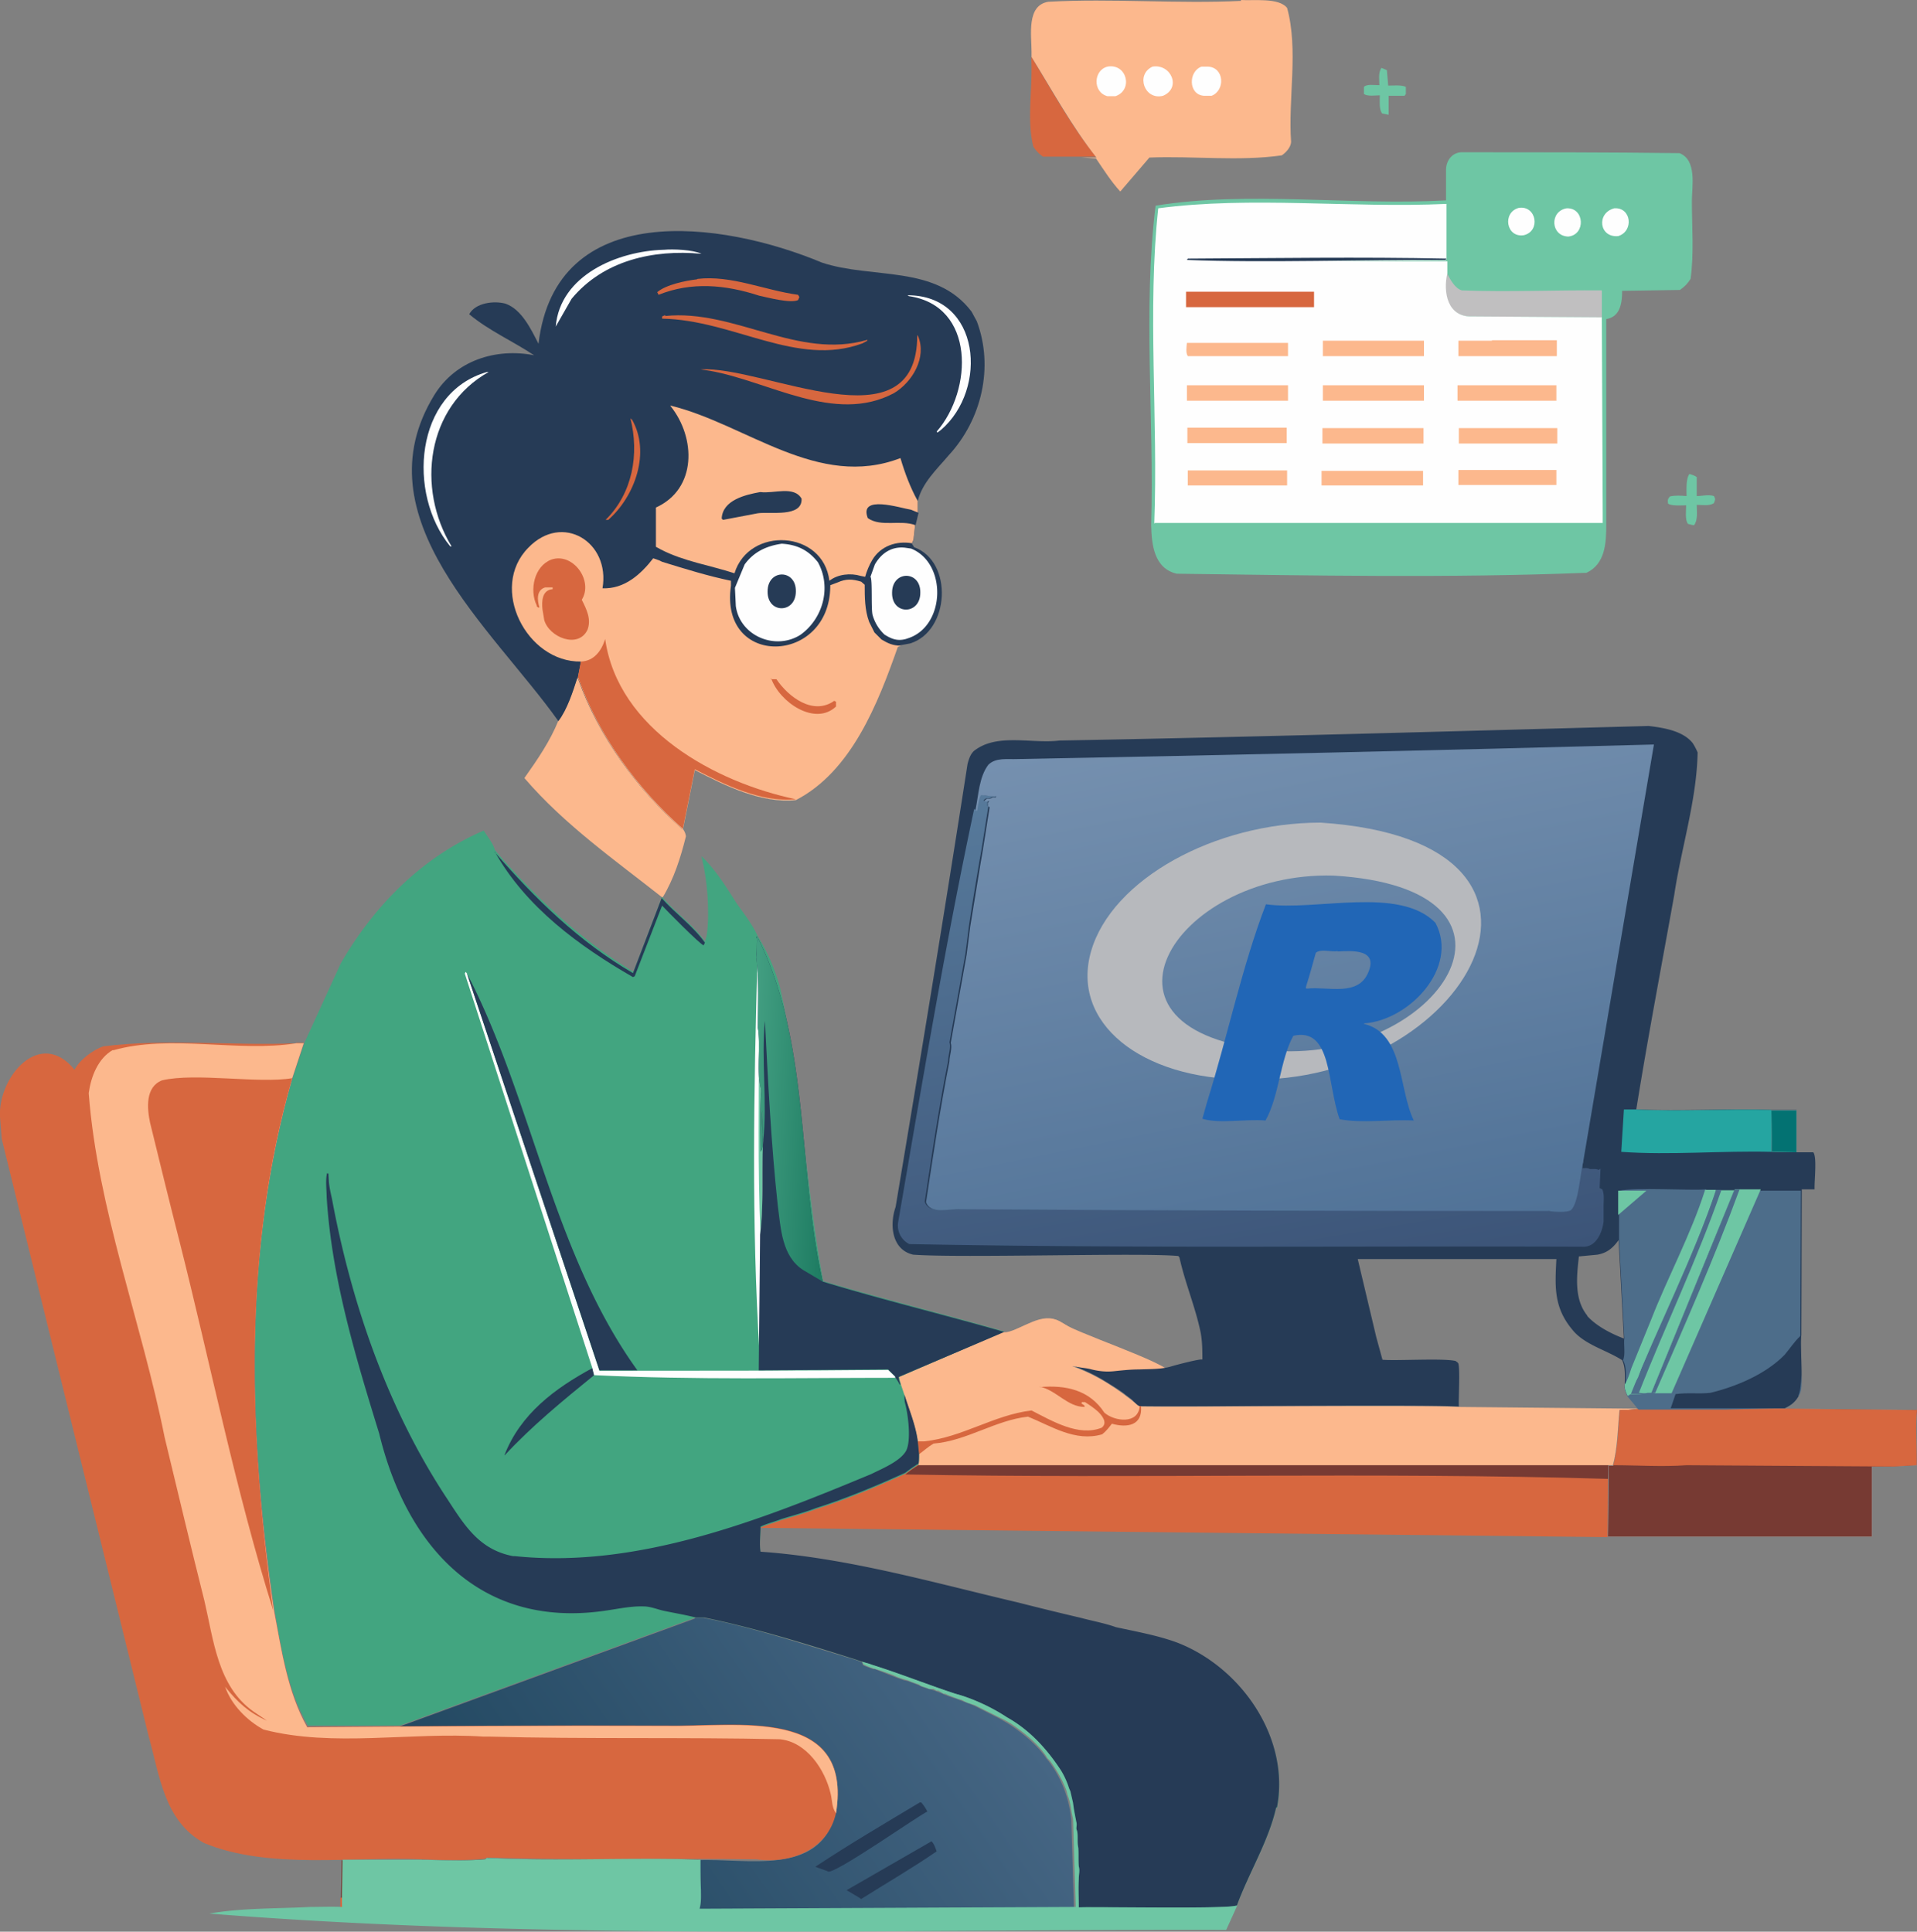 <svg xmlns="http://www.w3.org/2000/svg" data-name="Layer 1" viewBox="0 0 43.43 43.77"><rect x="0" y="0" width="43.43" height="43.77" fill="#808080" stroke="none"/><defs><linearGradient id="a" x1="12.67" x2="22.02" y1="-.42" y2="6.08" gradientTransform="matrix(1 0 0 -1 0 43.54)" gradientUnits="userSpaceOnUse"><stop offset="0" stop-color="#234962"/><stop offset="1" stop-color="#466684"/></linearGradient><linearGradient id="b" x1="18.75" x2="17.01" y1="18.35" y2="18.44" gradientTransform="matrix(1 0 0 -1 0 43.54)" gradientUnits="userSpaceOnUse"><stop offset="0" stop-color="#1f7d63"/><stop offset="1" stop-color="#429e81"/></linearGradient><linearGradient id="c" x1="28.7" x2="26.66" y1="14.12" y2="26.29" gradientTransform="matrix(1 0 0 -1 0 43.54)" gradientUnits="userSpaceOnUse"><stop offset="0" stop-color="#3c5478"/><stop offset="1" stop-color="#577a9b"/></linearGradient><linearGradient id="d" x1="30.5" x2="28.02" y1="15.14" y2="27.39" gradientTransform="matrix(1 0 0 -1 0 43.54)" gradientUnits="userSpaceOnUse"><stop offset="0" stop-color="#507297"/><stop offset="1" stop-color="#7590af"/></linearGradient></defs><path d="M31.3 1.54s.08.03.12.05l.03.35c.11 0 .31-.02.4.03v.16l-.03.04h-.36v.43l-.15-.03c-.07-.1-.05-.28-.05-.41-.1 0-.27.03-.36-.03v-.16c.06-.07.24-.04.35-.04 0-.14-.03-.28.05-.4Zm6.97 9.2c.07.02.11.03.17.07v.43c.12 0 .27-.04.39 0 .04.08.03.07 0 .16-.1.07-.27.04-.39.04 0 .15.03.34-.06.46-.05 0-.09-.02-.14-.03-.07-.1-.04-.3-.04-.42-.1 0-.34.02-.41-.04-.01-.09-.01-.09.04-.16.12-.03.25-.02.38-.01 0-.15-.02-.39.07-.51Z" fill="#6ec6a4"/><path d="M23.36 1.28c.47.76.9 1.57 1.47 2.27h-1.2a.797.797 0 0 1-.22-.23c-.16-.64 0-1.37-.05-2.05Z" fill="#d7673f"/><path d="m13.09 15.35.02.03c.46 1.3 1.33 2.5 2.36 3.4.04.06.06.1.07.17-.12.48-.27.96-.53 1.39-1.09-.86-2.22-1.65-3.13-2.71.29-.41.58-.83.77-1.3.2-.26.33-.67.43-.98ZM28.11 0c.29.02.86-.06 1.05.18.26.95.02 2.05.09 3.04-.01.12-.11.23-.21.3-.97.14-2.01.01-3 .05l-.66.77c-.21-.23-.38-.5-.55-.75l-.34-.02h.35c-.56-.71-1-1.52-1.47-2.28v-.12c0-.37-.12-1.05.38-1.13 1.44-.08 2.92.05 4.37-.02Z" fill="#fcb88d"/><path d="M26.11 1.51c.42-.07.66.48.24.66-.42.11-.63-.48-.24-.66Zm1.11 0h.15c.37.02.39.54.08.66h-.18c-.35-.03-.35-.55-.05-.66Zm-2.13 0c.44-.08.59.53.18.67h-.18c-.34-.09-.32-.59 0-.67Z" fill="#fefefe"/><path d="M9.56 42.14c.46.02.95.03 1.4-.01.02 0 .08-.02.1-.03 1.58.09 3.18-.02 4.77.04 0 .36.04.73 0 1.09v.02c-2.7 0-5.43.07-8.11-.03 0-.13.02-.92.02-1.07h1.82Z" fill="#773a33"/><path d="M7.72 43c2.69.02 5.43-.04 8.1.03v.22c-2.7 0-5.42.07-8.11-.03v-.21Z" fill="#d7673f"/><path d="M15.75 36.66h.19c1.18.23 2.32.62 3.47.96l.12.05.02.06c.08.04.16.06.23.09h.04l.38.15.08.03c.06.03.13.04.19.07l.09.02s.09.03.11.04l.13.05c.07.04.16.06.23.09l.09.02s.09.03.11.04l.13.05c.07.04.16.06.23.09l.07.02.1.04c.06.02.12.05.19.07l.12.05.59.3c.07.04.15.09.22.13.3.2.63.47.83.77l.05.06c.29.38.46.84.51 1.32l.06 1.99-8.52.04v-.02c.05-.36 0-.73 0-1.09 1.09-.05 2.77.38 3.11-1.05.39-2.45-2.26-1.95-3.83-1.98-2.02 0-4.04 0-6.06.01l6.7-2.45Z" fill="url(#a)"/><path d="M21.1 41.72c.06.05.09.15.12.23-.55.38-1.14.72-1.71 1.08l-.06-.04-.27-.16 1.91-1.1Zm-.26-.88h.03c.06.07.1.13.14.21-.09.01-2.2 1.5-2.26 1.35l-.28-.1c.77-.51 1.57-.98 2.37-1.46Z" fill="#263b56"/><path d="M32.76 4.54v-.69c0-.22.15-.41.38-.4 1.63 0 3.27 0 4.91.02.4.16.28.75.28 1.09 0 .57.05 1.2-.03 1.76-.07.11-.13.17-.24.25l-1.31.02c0 .27-.04.59-.36.64v4.66c0 .41-.02.89-.45 1.09h-.03c-3.06.12-6.18.06-9.25.02-.52-.12-.57-.67-.58-1.1.07-2.39-.19-4.89.1-7.24 2.08-.34 4.42 0 6.58-.12Z" fill="#6ec6a4"/><path d="M36.57 4.72c.39-.03.45.52.09.63-.43.04-.5-.52-.09-.63Zm-2.16-.01c.4-.06.5.53.11.62-.4.06-.49-.52-.11-.62Zm1.08.01c.41-.02.44.6.04.64-.4-.01-.43-.57-.04-.64Z" fill="#fefefe"/><path d="M32.78 6.19c.07.13.18.35.34.39 1.05.04 2.12-.01 3.17 0v5.03l-.02-4.42-2.94-.02c-.55.01-.66-.55-.56-.98Z" fill="#c0bfc0"/><path d="M26.15 11.86c.09-2.36-.16-4.83.09-7.14 2.1-.28 4.37 0 6.53-.1v1.25l-.01.03-2.76.02h2.79v.27c-.1.43 0 1 .56.98l2.94.02.02 4.42v.24H26.17Z" fill="#fefefe"/><path d="m32.77 5.86-.02.03c-1.77-.01-4.13.07-5.86 0l.02-.03c1.94-.01 3.91-.04 5.86 0Z" fill="#263b56"/><path d="M26.89 7.77h2.29v.3h-2.27c-.05-.07-.03-.21-.02-.3Zm4.79 2.9h.56V11h-2.3v-.33h1.73Zm-4.78-.01h2.26V11h-2.25v-.34Zm6.14-.01h2.22v.34h-2.22v-.34Zm-.01-1.92h2.23v.35h-2.24v-.35Zm.02.97h2.23v.35h-2.23V9.7Zm-6.15-.01h2.25v.35H26.9v-.35Zm3.08-.96h2.28v.35h-2.29v-.35Zm-.01.97h2.28v.35h-2.29V9.7Zm-3.08-.97h2.29v.35h-2.29v-.35Zm3.07-1.01h2.3v.35h-2.29v-.35Zm3.84-.01h1.47v.36h-2.23v-.35h.76Z" fill="#fcb88d"/><path d="M26.88 6.61h2.89v.35h-2.9v-.35Z" fill="#d7673f"/><path d="M12.2 7.79c.39-3.3 4.15-2.79 6.42-1.84 1.14.38 2.58.04 3.39 1.11l.12.22c.39 1.04.11 2.23-.64 3.04-.27.32-.6.62-.7 1.04v.27l-.06.29-.03.27c0 .05-.02.09-.04.13l.05.08c.89.32.81 1.9-.09 2.18l-.22.04-.07.03c-.45 1.28-1.05 2.82-2.31 3.47-.79.08-1.61-.33-2.29-.68l-.27 1.35c-1.02-.9-1.9-2.1-2.36-3.4l-.02-.03c-.1.31-.23.72-.43.98-1.49-2.1-4.52-4.61-2.81-7.39.48-.78 1.39-1.07 2.26-.9-.48-.32-1.03-.56-1.47-.93.14-.26.56-.31.82-.24.37.13.58.58.75.91Z" fill="#263b56"/><path d="m14.28 9.48.04.03c.42.74.07 1.73-.54 2.27h-.06c.61-.6.77-1.49.56-2.31Z" fill="#d7673f"/><path d="M15.04 5.66c.21-.02.66 0 .85.09h-.01c-1.08-.1-2.21.15-2.93 1.02l-.36.63c.1-1.17 1.41-1.71 2.44-1.74Z" fill="#fefefe"/><path d="M15.8 6.32c.77-.09 1.53.26 2.28.36l.03.05-.03.07c-.17.08-.69-.06-.88-.1-.77-.25-1.53-.32-2.28-.02l-.03-.06c.2-.17.64-.26.9-.29Z" fill="#d7673f"/><path d="M20.56 6.69c1.66 0 1.83 2.13.76 3.05l-.08.06-.02-.02c.82-.94.88-2.85-.63-3.07l-.03-.02Zm-9.53 1.74h.04c-1.41.79-1.64 2.63-.84 3.95h-.03c-.98-1.19-.81-3.48.83-3.95Z" fill="#fefefe"/><path d="M15.07 7.16c1.57-.16 3.01 1 4.58.54v.02l-.11.06c-1.48.55-2.92-.53-4.54-.56v-.05l.07-.03Z" fill="#d7673f"/><path d="m20.78 7.59.02.03c.2.48-.13 1.04-.55 1.29-1.34.71-2.84-.28-4.18-.51l-.2-.03c1.44-.09 4.92 1.81 4.91-.78Z" fill="#d7673f"/><path d="M19.82 12.79c.15-.26.38-.41.68-.38l.14.02c.82.33.78 1.75-.06 2.03l-.06.02c-.19.05-.32 0-.48-.1a.96.96 0 0 1-.27-.44c-.04-.13 0-.81-.05-.87l.1-.28Zm-2.11-.47c.34.02.6.14.82.42.31.56.12 1.27-.39 1.64-.57.37-1.38.03-1.47-.65l-.02-.41.22-.53c.21-.29.5-.42.84-.47Z" fill="#fefefe"/><path d="M15.19 9.19c1.72.42 3.34 1.91 5.21 1.19.1.34.22.66.39.97v.27l-.06.29-.03.27c0 .05-.02.09-.04.13-.35-.06-.71.06-.9.38-.07.12-.12.24-.16.38l-.1-.02c-.23-.07-.52-.04-.71.11-.14-1.15-1.82-1.24-2.15-.17-.55-.18-1.15-.27-1.67-.54l-.11-.06v-.89c.93-.42.91-1.58.33-2.3Z" fill="#fcb88d"/><path d="M20.74 11.9c-.34-.13-.78.05-1.08-.16-.21-.54.73-.23.98-.19l.17.07-.07.29Zm-3.51-.75c.3.04.76-.15.93.15.02.43-.71.29-.99.33l-.79.15-.03-.03c.02-.42.54-.54.87-.6Z" fill="#263b56"/><path d="M13.16 14.99c-1.23.02-2.09-1.67-1.19-2.58.77-.8 1.86-.13 1.68.92.5.02.87-.32 1.15-.68l.14.05.06.03c.52.16 1.03.32 1.56.43v.11c-.27 1.87 2.23 1.8 2.25.02v-.03l.16-.06c.2-.09.34-.08.54-.02l.08.07c0 .28 0 .57.1.84l.12.24.16.16c.15.09.26.14.44.14l-.07.03c-.45 1.28-1.05 2.82-2.31 3.47-.79.08-1.61-.33-2.29-.68l-.27 1.35c-1.02-.9-1.9-2.1-2.36-3.4l-.02-.03.07-.36Z" fill="#fcb88d"/><path d="M17.46 15.39h.13c.27.4.83.83 1.31.49l.04.02v.11c-.48.45-1.28-.1-1.47-.64Zm-5.26-1.62-.04-.03v-.02c-.17-.35-.06-.89.33-1.04.49-.17.96.48.69.91.11.22.22.44.13.68-.21.44-.87.17-.98-.22l-.04-.24c-.02-.19-.01-.44.23-.46v-.04h-.17c-.2.06-.18.29-.13.45Zm1.51.71c.29 2.05 2.5 3.25 4.32 3.63-.79.08-1.61-.33-2.29-.68l-.27 1.35c-1.02-.9-1.9-2.1-2.36-3.4l-.02-.03.07-.36c.3-.01.47-.25.55-.51Zm-7 9.15h.17l-.26.79C5.5 28.34 5.61 32.5 6.21 36.5c.17.89.3 1.83.75 2.63 2.66-.02 5.5-.04 8.15-.03 1.57.03 4.22-.46 3.83 1.98-.18.83-1.03 1.16-1.8 1.05-2.02-.03-4.06.03-6.08-.04l-.1.03c-.45.04-.94.03-1.4.01-1.57-.07-3.47.24-4.94-.37-.9-.5-1-1.52-1.25-2.41L.04 25.81l-.04-.5c-.05-.91.91-2.03 1.69-1.07.1-.21.41-.45.65-.53 1.43-.18 2.92-.01 4.37-.07Z" fill="#d7673f"/><path d="M2.56 23.8c1.3-.37 2.83.05 4.15-.16h.17l-.26.79c-1.12 3.92-1.01 8.08-.41 12.08.17.89.3 1.83.75 2.63 2.66-.02 5.5-.04 8.15-.03 1.57.03 4.22-.46 3.83 1.98-.1-.15-.08-.27-.12-.44-.13-.56-.55-1.18-1.15-1.24-2.18-.05-4.41 0-6.57-.06h-.15c-1.64-.11-3.4.25-4.98-.16-.37-.2-.73-.56-.87-.97.28.35.54.59.95.77l-.31-.21c-.81-.57-.9-1.62-1.11-2.51-.31-1.23-.6-2.46-.9-3.7-.52-2.6-1.52-5.17-1.72-7.8.05-.37.21-.79.55-.98Z" fill="#fcb88d"/><path d="M3.67 24.48c.75-.18 2.21.08 2.95-.05-1.13 3.91-.98 8.08-.43 12.06-.85-2.7-1.42-5.58-2.12-8.35-.23-.9-.45-1.8-.67-2.7-.07-.33-.11-.81.27-.96Zm32.76 8.73c0 .19-.01 1.4-.01 1.62l-19.2-.21c.15-.07.32-.11.47-.17.26-.08.53-.15.79-.25.69-.22 1.36-.5 2.02-.8.1-.07.19-.14.3-.21h15.62Z" fill="#d7673f"/><path d="M20.8 33.19h15.64l-.01.32c-5.3-.16-10.63 0-15.92-.1.1-.08.19-.15.3-.21Z" fill="#773a33"/><path d="M37.12 31.92c-.15.03-.29.03-.43.03-.04.4-.04.86-.15 1.25H20.81c.01-.07.01-.15.01-.22l-.03-.3c-.06-.36-.19-.69-.3-1.04s-.08-.25-.08-.25c-.01-.06-.04-.11-.04-.17l2.38-1.03h.04c.08.01.18-.04.25-.08.29-.12.66-.33.97-.17.22.12.43.28.65.42.1.06.21.07.29.14.07.04.18.14.19.21v.04l.01.03v.03c-.01.11-.03.21-.1.3-.1.05-.19-.05-.28-.04-.17-.04-.33-.11-.5-.11.58.21 1.07.53 1.54.91.95.02 6.4-.04 7.23.01l4.07.04Z" fill="#fcb88d"/><path d="M22.75 30.19h.04c.38-.07.81-.48 1.21-.25.32.25 2.42.92 2.54 1.18l-.38.17-.28.13.24.12c-.03.12 0 .03-.08.13-.05.02-1.07-.54-1.13-.57-.2-.08-.42-.13-.64-.15.58.2 1.06.52 1.53.91h.03c.04.44-.31.5-.66.4-.07.09-.13.17-.22.24-.61.18-1.16-.19-1.68-.4-.74.08-1.39.55-2.14.61-.12.07-.23.17-.34.25l-.03-.3c-.05-.36-.19-.71-.3-1.05l-.08-.23c-.02-.06-.04-.11-.04-.17l2.39-1.02Z" fill="#fcb88d"/><path d="M23.56 31.43c.58-.05 1.12.06 1.46.58.23.2.77.27.8-.15h.03c.04.44-.31.5-.66.4-.07.09-.13.17-.22.24-.61.18-1.16-.19-1.68-.4-.74.08-1.39.55-2.14.61-.12.07-.23.17-.34.25l-.03-.3h.16c.86-.09 1.58-.6 2.43-.7.47.24 1.07.6 1.59.39.14-.11.01-.27-.08-.36-.1-.09-.19-.15-.3-.22h-.07l-.01.03.07.05v.03c-.39 0-.65-.39-1.02-.46Z" fill="#d7673f"/><path d="M43.43 31.95c-.04.29 0 .94-.01 1.25l-.53.03h-.48v1.59h-5.98c0-.21.02-1.41.01-1.61h.11c.11-.4.11-.86.15-1.26.14 0 .28 0 .43-.03h3.31l2.99.03Z" fill="#c4e2df"/><path d="M43.43 31.95c-.04.29 0 .94-.01 1.25l-.53.03h-.48v1.59h-5.98c0-.21.02-1.41.01-1.61h.11c.11-.4.11-.86.15-1.26.14 0 .28 0 .43-.03h3.31l2.99.03Z" fill="#773a33"/><path d="M43.43 31.95c-.04.29 0 .94-.01 1.25l-.53.03c-.14 0-4.42-.03-4.68-.03-.55.04-1.12 0-1.66 0 .11-.39.11-.84.15-1.25.14 0 .28 0 .43-.03h3.31l2.99.03Z" fill="#d7673f"/><path d="M28.91 40.96c-.17.76-.62 1.48-.89 2.22-.14.08-3.16.03-3.59.04 0-.22-.01-.43 0-.65 0-.1.03-.18 0-.28-.01-.14 0-.29-.01-.42-.03-.13 0-.27-.03-.39-.03-.06 0-.09-.01-.17-.03-.15-.06-.3-.08-.46l-.06-.26-.03-.07a1.81 1.81 0 0 0-.18-.4c-.32-.49-.71-.92-1.23-1.21-.33-.22-.78-.43-1.16-.53-.61-.2-1.29-.47-1.9-.66-.07-.03-.14-.04-.22-.07l-.11-.04c-1.14-.36-2.29-.72-3.46-.96h-.19l-6.7 2.45H6.98c-.46-.78-.6-1.73-.76-2.62-.59-4-.72-8.16.42-12.08l.26-.78.82-1.79c.75-1.3 1.84-2.41 3.24-3.01.07.12.22.3.25.44.92 1.07 1.94 2.03 3.14 2.76l.65-1.7c.3.36.69.62.97 1.01.06-.15.06-.33.07-.48.01-.5-.03-.96-.15-1.45.32.3.57.71.8 1.07.17.24.36.48.48.75.22.35.39.75.5 1.15.49 2.18.57 4.45.98 6.66 1.34.4 2.75.75 4.1 1.14l-2.38 1.03c0 .06.03.11.04.17l.08.24c.11.36.25.69.3 1.05l.03.3c0 .07 0 .15-.01.22-.11.07-.21.14-.3.21-.66.3-1.33.58-2.02.8-.26.1-.53.17-.79.25-.15.06-.32.1-.47.17 0 .18-.03.39 0 .57 1.98.14 3.91.7 5.83 1.15.47.12.96.24 1.43.35.26.07.54.12.79.21.46.1.96.19 1.39.35 1.45.56 2.56 2.16 2.26 3.73Z" fill="#42a580"/><path d="M11.43 32.97c.36-.93 1.14-1.51 1.99-1.97l.04.16c-.7.57-1.41 1.15-2.03 1.82ZM11.2 19.3c.92 1.06 1.92 2.04 3.14 2.75l.65-1.7c.31.35.7.62.98 1.01l-.03.06c-.08-.02-.84-.79-.94-.9l-.62 1.6-.04.02c-1.22-.7-2.43-1.59-3.13-2.84Z" fill="#263b56"/><path d="M17.15 21.69c.06.52.03 1.08.04 1.61.08.43-.05.97.06 1.4v.05c-.03.44 0 .9 0 1.35v-.04l.03-.02c.03-.07.02-.24 0-.31v-.04c.03-.09-.02-.47.02-.52 0 .23-.02.47.01.69-.05.7.01 1.43-.07 2.13l-.03 2.7c-.19-2.97-.13-6.01-.05-8.99Z" fill="#fefefe"/><path d="M17.18 23.3c.08.43-.05.97.06 1.4v.05c-.03.44 0 .9 0 1.35v-.04l.03-.02c.03-.07.02-.24 0-.31v-.04c.03-.09-.02-.47.02-.52 0 .23-.02.47.01.69-.05.7.01 1.43-.07 2.13-.07-1.56-.03-3.12-.04-4.68Z" fill="#6ec6a4"/><path d="m13.42 31-2.89-8.94.02-.04.03.04 3 9c1.81 0 4.73 0 6.54-.02l.17.16v.02c-2.28 0-4.57.05-6.83-.06l-.04-.16Z" fill="#fefefe"/><path d="M10.58 22.06c1.48 2.85 1.94 6.33 3.86 8.99h-.86l-3-8.99Zm6.58-.83c1.2 2.38.9 5.25 1.48 7.81 1.35.41 2.75.75 4.11 1.14l-2.39 1.02c0 .06.02.11.04.17h-.02a.864.864 0 0 0-.1-.16v-.02l-.16-.16-2.93.02c0-.1.03-2.87.03-3.07.09-.7.03-1.42.07-2.13-.03-.22-.01-.47-.01-.69-.05.04 0 .42-.01.52v.04c.01.07.02.24-.01.31v.02l-.03.04c0-.45-.02-.9.01-1.35v-.05c-.11-.43.01-.97-.07-1.4 0-.53.03-1.08-.04-1.61.02-.13.01-.27.02-.4l-.02-.04.02-.02Z" fill="#263b56"/><path d="M17.16 21.23c1.2 2.38.9 5.25 1.48 7.81l-.44-.26c-.49-.31-.51-.95-.58-1.47-.15-1.39-.22-2.79-.29-4.18-.09.86.06 1.84-.04 2.73-.03-.22-.01-.47-.01-.69-.05.04 0 .42-.01.52v.04c.01.07.02.24-.01.31v.02l-.03.04c0-.45-.02-.9.01-1.35v-.05c-.11-.43.01-.97-.07-1.4 0-.53.03-1.08-.04-1.61.02-.13.01-.27.02-.4l-.02-.04.02-.02Z" fill="url(#b)"/><path d="M28.91 40.96c-.17.76-.62 1.48-.89 2.22-.14.08-3.16.03-3.59.04 0-.22-.01-.43 0-.65 0-.1.03-.18 0-.28-.01-.14 0-.29-.01-.42-.03-.13 0-.27-.03-.39-.03-.06 0-.09-.01-.17-.03-.15-.06-.3-.08-.46l-.06-.26-.03-.07a1.81 1.81 0 0 0-.18-.4c-.32-.49-.71-.92-1.23-1.21-.33-.22-.78-.43-1.16-.53-.61-.2-1.29-.47-1.9-.66-.07-.03-.14-.04-.22-.07l-.11-.04c-1.14-.36-2.29-.72-3.46-.96h-.19c-.24-.06-.48-.1-.72-.15-.14-.03-.3-.1-.46-.1-.29-.01-.6.06-.89.1-2.81.4-4.48-1.46-5.1-4.02-.54-1.75-1.08-3.54-1.19-5.37 0-.15-.03-.37.01-.53 0 .01.01.01.03.01 0 .01.01.15.01.18.01.12.04.26.07.39.44 2.37 1.26 4.75 2.59 6.77.4.61.73 1.18 1.51 1.33h.04c2.77.29 5.56-.81 8.08-1.86.24-.12.66-.29.79-.53.12-.24.04-.85-.03-1.09-.01-.07-.01-.11-.01-.18.11.35.25.68.3 1.04l.03.3c0 .07 0 .15-.01.22-.11.07-.21.14-.3.21-.66.3-1.33.58-2.02.8-.26.1-.53.17-.79.25-.15.06-.32.1-.47.17 0 .18-.03.39 0 .57 1.98.14 3.91.7 5.83 1.15.47.12.96.24 1.43.35.26.07.54.12.79.21.46.1.96.19 1.39.35 1.45.56 2.56 2.16 2.26 3.73Zm12.18-14.85h-.39v-.96h-.57c-1.01-.03-2.05.03-3.06-.01.26-1.62.57-3.24.86-4.86.16-1.07.51-2.15.53-3.23a1.39 1.39 0 0 0-.11-.21c-.22-.28-.66-.35-1-.39-4.45.12-8.9.25-13.35.33-.62.08-1.42-.18-1.94.24-.08.08-.11.18-.14.29-.52 3.35-1.07 6.7-1.63 10.04-.14.4-.09.97.4 1.08 1.1.08 5.16-.05 6 .03.01 0 .01.01.03.03.13.59.36 1.12.48 1.7.04.21.04.42.04.62 0-.04-.64.13-.7.15-.23.07-.49.06-.73.07-.19 0-.38.02-.57.04s-.36 0-.55-.05c-.13-.03-.28-.03-.4-.08.28.1.55.23.8.39.13.08.26.16.38.25.06.05.12.09.18.14.03.03.13.14.17.14.95.02 6.4-.04 7.23.01-.01-.17.03-.82-.01-.97-.01-.03-.04-.04-.06-.06-.26-.07-1.37 0-1.66-.03l-.14-.51-.42-1.77h4.5c-.03.61-.07 1.09.37 1.61.27.33.76.45 1.12.68.08.17.06.37.06.55-.01.1.01.15.06.25l.25.29h3.31c.15-.08.24-.15.32-.29.13-.27.02-1.06.06-1.37l.01-3.3h.29c-.01-.18.06-.73-.03-.84Zm-5.13 3.7c-.3-.37-.24-.89-.19-1.34l.42-.04c.22-.04.35-.15.48-.33l.12 2.23c-.29-.11-.62-.28-.83-.51Z" fill="#263b56"/><path d="M40.14 26.1c-1.13-.03-2.29.08-3.41 0l.06-.96h.28c1.01.05 2.05-.02 3.06.01v.94Z" fill="#25a5a1"/><path d="M38.65 26.96c-.33 1.02-.85 1.96-1.23 2.96-.15.36-.29.72-.44 1.08-.04.12-.08.26-.15.37 0-.18.03-.39-.06-.55.06-.12.01-.36.03-.5l-.12-2.23v-1.11h.01c.35-.08 1.59 0 1.97-.03Z" fill="#4d6d8a"/><path d="M36.68 26.98h.62l-.64.55v-.55h.02Z" fill="#6ec6a4"/><path d="M40.81 31.16c0 .14.03.35-.06.47-.08.14-.17.21-.32.28h-.14l-1.19.03h-1.98l-.25-.3c-.04-.1-.07-.15-.06-.25.07-.11.11-.25.15-.37.15-.36.29-.72.44-1.08.39-1 .91-1.95 1.23-2.96h2.17c0 .67-.02 3.59-.01 4.2Z" fill="#4d6d8a"/><path d="M40.75 31.63c-.08.14-.17.21-.32.28h-2.58l.11-.32c.26-.04.53 0 .79-.03.58-.14 1.25-.42 1.68-.86.12-.14.22-.3.36-.43h.01c-.03.3.07 1.08-.06 1.36Z" fill="#263b56"/><path d="M39.29 26.95h.6l-2.02 4.62h-.37l-.09-.02 1.89-4.6Z" fill="#6ec6a4"/><path d="M39.29 26.95h.12c-.57 1.56-1.25 3.09-1.91 4.61h-.09l1.89-4.61Z" fill="#4d6d8a"/><path d="m39.29 26.96-1.88 4.6h-.08c-.12.03-.25.04-.39.03l-.06.04c-.04-.1-.07-.15-.06-.25.07-.11.11-.25.15-.37.15-.36.29-.72.44-1.08.39-1 .91-1.95 1.23-2.96h.64Z" fill="#6ec6a4"/><path d="M38.87 26.96H39c-.54 1.56-1.27 3.07-1.87 4.6l.2.02c-.13 0-.25.02-.38 0 .62-1.55 1.4-3.05 1.93-4.63Z" fill="#4d6d8a"/><path d="M38.87 26.96c-.43 1.32-1.09 2.56-1.61 3.86-.06.12-.1.26-.15.39-.07.12-.14.25-.18.37l-.06.04c-.04-.1-.07-.15-.06-.25.07-.11.11-.25.15-.37.15-.36.29-.72.44-1.08.39-1 .91-1.95 1.23-2.96h.22Z" fill="#6ec6a4"/><path d="M22.1 18.35h.03c.02-.11.04-.23.08-.34.12 0 .23.04.35.02v.03h-.05c-.08 0 0 0-.08.02-.08.03-.08-.02-.15.06.05.02.06.01.11 0l-.02.04v.08l.02.02-.15.95c-.06.32-.24 1.41-.29 1.76l-.08.63-.36 2c.04.11-.03.29-.03.42-.21 1.05-.37 2.13-.53 3.19.1.29.53.14.78.16 4.39.03 8.94.04 13.33.04.1.02.42.04.5-.02.18-.16.21-.88.28-1.09v-.02c.01.06.02.11.01.17.07 0 .12-.01.17.02.07 0 .14-.01.2.02l.04-.03-.02.44.06.03c.05.11.03.25.03.37v.36c-.03.24-.16.56-.44.57-5.09-.02-10.2.04-15.29-.06a.47.47 0 0 1-.25-.51c.54-3.12 1.06-6.26 1.72-9.35Z" fill="url(#c)"/><path d="M40.7 25.16v.95l-.56-.01-.01-.94h.57z" fill="#c4e2df"/><path d="M40.7 25.16v.95l-.56-.01-.01-.94h.57z" fill="#037272"/><path d="M22.1 18.35c.07-.34.08-.74.29-1.02.17-.17.43-.12.66-.13 4.81-.09 9.61-.2 14.42-.33l-1.6 9.44v.02c-.07.22-.1.93-.28 1.09-.08.06-.4.04-.5.02-4.4 0-8.94-.01-13.33-.04-.24-.02-.68.13-.78-.16.16-1.06.32-2.13.53-3.19 0-.13.07-.3.03-.42l.36-2 .08-.63c.06-.35.23-1.43.29-1.76l.15-.95-.04-.02v-.08l.03-.04c-.05.01-.06.02-.11 0 .07-.08.07-.04.15-.06.07-.03 0-.02.08-.02h.03l.01-.03c-.12.02-.23-.03-.35-.02-.05.11-.06.23-.08.35h-.03Z" fill="url(#d)"/><path d="M28 43.18c-.24.08-3.14.02-3.56.04 0-.22-.01-.43 0-.65 0-.1.03-.18 0-.28-.01-.14 0-.29-.01-.42-.03-.13 0-.27-.03-.39-.03-.06 0-.09-.01-.17-.03-.15-.06-.3-.08-.46l-.06-.26-.03-.07a1.81 1.81 0 0 0-.18-.4c-.32-.49-.71-.92-1.23-1.21-.33-.22-.78-.43-1.16-.53-.61-.2-1.29-.47-1.9-.66-.07-.03-.14-.04-.22-.07l.03.06c.07.04.15.07.24.1.03 0 .42.14.42.14.08.04.18.08.26.1l.1.03.07.03.17.06.04.03c.07.03.14.04.19.07h.1l.07.04h.04l.12.07h.04c.07.04.14.06.19.08l.08.03.1.03c.06.03.11.06.18.08l.12.04.6.3c.07.03.15.08.22.12.32.22.64.48.82.78l.06.06c.12.17.24.36.32.55.03.07.06.14.07.21.06.15.08.28.1.42l.03.14.06 1.99-8.52.04c.04-.15.03-.29.03-.42-.01-.24-.01-.46-.01-.69-1.58-.06-3.2.04-4.78-.04h-.06l-.04.03c-.45.04-.95.02-1.4.01H7.76c0 .15-.02.93-.01 1.07-.24-.01-.48 0-.72 0-.76.04-1.54.02-2.29.15 7.65.61 15.36.35 23.04.37l.25-.55Z" fill="#6ec6a4"/><path d="M18.03 13.4c0 .51-.65.51-.64 0 0-.51.65-.51.64 0Zm2.82.03c0 .51-.65.51-.64 0 0-.51.65-.51.64 0Z" fill="#263b56"/><path d="M29.92 18.64c-2.41 0-4.73 1.29-5.2 2.91s1.12 2.91 3.53 2.91c4.94.13 8.15-5.39 1.67-5.82Zm-.85 5.18c-4.83-.3-2.52-4.08 1.14-3.98 4.86.29 2.55 4.08-1.14 3.98Z" fill="#b7b9bd"/><path d="M30.9 23.2c.91.22.78 1.47 1.13 2.19-.55-.03-1.17.07-1.68-.03-.29-.8-.17-2.09-1.05-1.89-.3.55-.32 1.37-.63 1.92-.46-.04-1.04.08-1.43-.04.04-.13.07-.26.11-.39.46-1.47.79-3.07 1.33-4.47 1.13.16 3.02-.42 3.84.42.54 1.01-.59 2.21-1.62 2.28Zm-.59-1.65c-.16.03-.38-.06-.5.04-.07.25-.14.51-.22.76-.01.05-.01.05.03.05.47-.05 1.15.19 1.38-.37.22-.52-.35-.49-.7-.47Z" fill="#2166b6"/></svg>